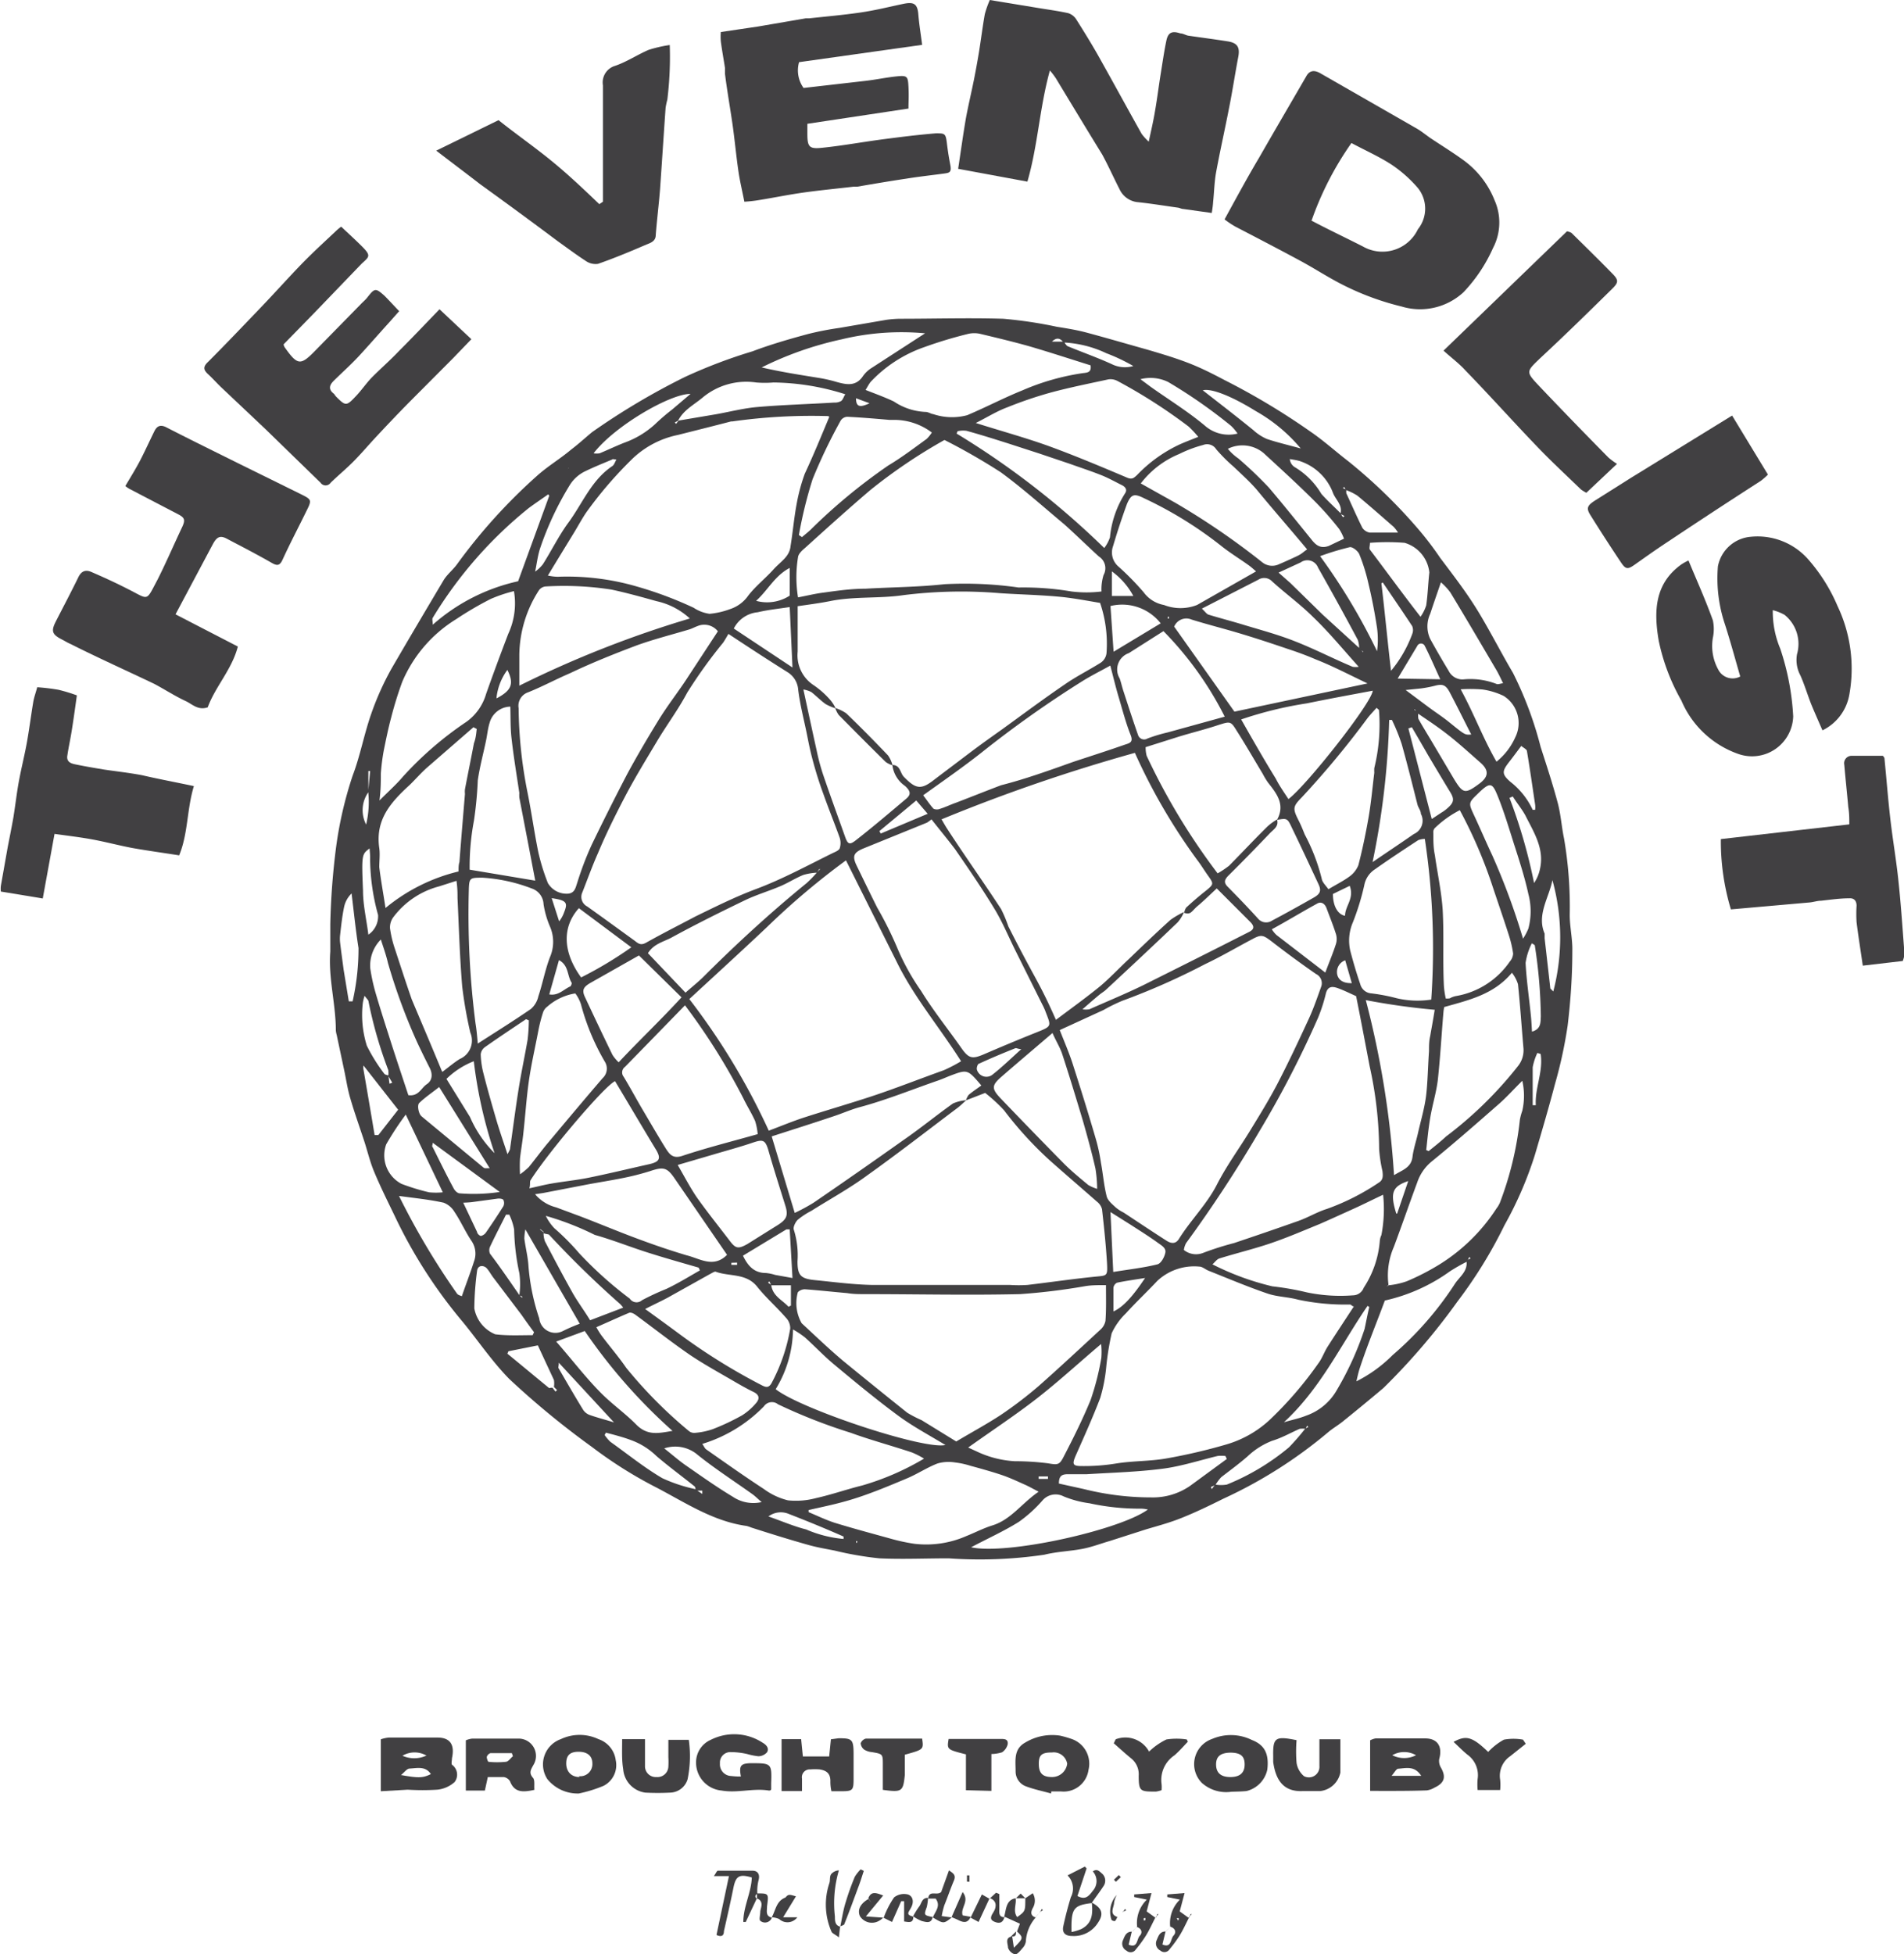 <svg xmlns="http://www.w3.org/2000/svg" viewBox="0 0 109.99 112.87"><defs><style>.cls-1{fill:#414042;}</style></defs><g id="Layer_2" data-name="Layer 2"><g id="Layer_1-2" data-name="Layer 1"><path class="cls-1" d="M54.81,90c-1.35,0-2.7.06-4,0a19.1,19.1,0,0,1-2.6-.45c-.51-.1-1-.18-1.53-.33-1.1-.31-2.19-.65-3.28-1a2.67,2.67,0,0,0-.26-.09c-1.92-.26-3.52-1.33-5.18-2.2a24.74,24.74,0,0,1-3.76-2.36,48.43,48.43,0,0,1-4.78-3.93c-1.06-1.08-1.88-2.34-2.85-3.49a28.27,28.27,0,0,1-3.78-5.95c-.41-.85-.83-1.69-1.19-2.56-.24-.58-.38-1.2-.58-1.8-.26-.79-.54-1.57-.77-2.36-.16-.52-.24-1.06-.35-1.59l-.45-2.12a1.28,1.28,0,0,1-.05-.27c0-1.52-.44-3-.32-4.55,0-.53,0-1.06,0-1.58a41.61,41.61,0,0,1,.34-4.48,22.45,22.45,0,0,1,.95-4.09c.44-1.15.66-2.39,1.07-3.56a16.27,16.27,0,0,1,1.18-2.63c1-1.72,2-3.41,3-5.09.2-.34.54-.6.78-.93A32,32,0,0,1,31,27.5c.63-.57,1.36-1,2-1.54.41-.31.79-.66,1.2-1a40.39,40.39,0,0,1,5.37-3.19,29.72,29.72,0,0,1,3.9-1.48c1-.38,2.13-.71,3.21-1a17.36,17.36,0,0,1,1.8-.35l2.73-.47a6.32,6.32,0,0,1,.75-.06c2,0,4-.06,6,0a25.17,25.17,0,0,1,3.08.46c.56.09,1.12.18,1.66.32,1.2.32,2.39.67,3.57,1,.78.23,1.56.46,2.32.75s1.43.63,2.13,1a40.37,40.37,0,0,1,5,3c.76.52,1.44,1.14,2.17,1.7a30.57,30.57,0,0,1,4,3.87,18.17,18.17,0,0,1,1.3,1.7c.75,1,1.53,2,2.21,3.12s1.31,2.36,2,3.53A21.15,21.15,0,0,1,89,43.14c.35,1.09.71,2.18,1,3.28.17.66.21,1.34.35,2a23.38,23.38,0,0,1,.33,4.42c0,.7.17,1.4.15,2.1,0,1.43-.1,2.87-.27,4.29a25.94,25.94,0,0,1-.73,3.37c-.36,1.37-.76,2.73-1.16,4.09a21.57,21.57,0,0,1-1.76,4.07,26.39,26.39,0,0,1-2.71,4.4,38,38,0,0,1-4.28,5c-.77.65-1.55,1.29-2.33,1.92-.28.23-.6.41-.87.64a26.66,26.66,0,0,1-6.06,3.84c-.8.4-1.61.79-2.44,1.12-.65.26-1.32.44-2,.64L64.1,89c-.52.15-1,.34-1.56.45-.73.14-1.49.16-2.21.34A25.51,25.51,0,0,1,54.81,90Zm-22-62.94c.05,0,.1-.05,0,0s0,0,0,0l-.13.06ZM21.28,45.75a1.8,1.8,0,0,0-.13,1.87,5.55,5.55,0,0,0,.12-1.89l.11-1.2h-.1ZM44.56,74.23,44.44,74l-.07.08.18.12c.08.66.65.88,1,1.27l.14-.07V74.23ZM61.44,19.78c-.18-.23-.38-.33-.67-.05l.69,0c.07.09.13.23.23.27.87.36,1.76.67,2.62,1.07a1.72,1.72,0,0,0,1.16.07,10.57,10.57,0,0,0-1.56-.74A6.47,6.47,0,0,0,61.44,19.78Zm16,9.88.14.21.09-.07-.24-.12c.14-.49-.24-.79-.41-1.17a3.08,3.08,0,0,0-1.93-1.88c-.19-.06-.39-.08-.58-.12a.61.61,0,0,0,.27.46,4.42,4.42,0,0,1,1.55,1.55C76.69,28.93,77.09,29.28,77.46,29.66Zm-55,32.47.06.46.16-.06-.23-.39a1.31,1.31,0,0,0,0-.34,24.46,24.46,0,0,1-1.14-3.95c0-.09-.11-.17-.23-.34a2.52,2.52,0,0,0-.1.41,5.94,5.94,0,0,0,.23,2.47,9.92,9.92,0,0,0,1,1.61C22.24,62.08,22.39,62.09,22.5,62.13ZM77.75,28.3l-.1-.18-.07.07.19.09c0,.07,0,.15,0,.2.31.67.6,1.34.93,2a.64.64,0,0,0,.43.28c.51,0,1,0,1.63,0a1.76,1.76,0,0,0-.26-.34c-.69-.6-1.38-1.21-2.08-1.79A3.23,3.23,0,0,0,77.75,28.3ZM31.92,80.15l.17.22.09-.09L32,80.1a1.33,1.33,0,0,0,0-.4l-.93-2-1.7.34-.06.14c.81.66,1.61,1.33,2.43,2C31.72,80.16,31.83,80.14,31.92,80.15ZM30,74.79l.16.17,0-.09L30,74.81a4.64,4.64,0,0,0,0-1.29A13.13,13.13,0,0,1,29.7,71a3.53,3.53,0,0,0-.28-.85h-.19c-.31.62-.63,1.23-.92,1.85a.49.49,0,0,0,0,.41C28.89,73.17,29.45,74,30,74.79ZM70.2,85.74a2.11,2.11,0,0,0,.67,0,13.48,13.48,0,0,0,3.59-2.15,13.71,13.71,0,0,0,.94-1.08l.18-.1-.07-.07-.09.18a1.27,1.27,0,0,0-.34,0c-.53.23-1,.51-1.59.69a4.33,4.33,0,0,0-1.41.89c-.49.43-1,.8-1.53,1.21a2.61,2.61,0,0,0-.34.46l-.26.11L70,86Zm-30,.29.37.25c0-.12,0-.18,0-.19l-.39,0c0-.1,0-.23-.1-.28-.72-.58-1.46-1.12-2.16-1.72a4.11,4.11,0,0,0-1.47-.92C36,83,35.5,82.87,35,82.74l-.07.14a2.52,2.52,0,0,0,.33.39c1,.71,1.93,1.47,3,2.1A9,9,0,0,0,40.16,86Zm-9.31-53a2.19,2.19,0,0,0,.47-.44c.5-.79.92-1.65,1.47-2.4.82-1.11,1.33-2.46,2.54-3.27.11-.07.15-.23.24-.38-.12,0-.2-.05-.25,0-.52.22-1,.41-1.54.67a2.14,2.14,0,0,0-.89.78,17.91,17.91,0,0,0-1.74,3.71c-.14.45-.19.92-.29,1.38l-.11.13Zm51,8.12-.18-.2,0,.05.23.13a1,1,0,0,0,0,.39c.24.43.5.85.75,1.27L84,45c.51.83.63.87,1.43.28.57-.41.59-.78.12-1.21-.64-.56-1.27-1.14-1.94-1.66S82.45,41.58,81.87,41.18Zm-50.48,30L31.23,71l-.05,0,.22.17a1.42,1.42,0,0,0,.08.52c.52,1,1.05,2,1.61,3,.31.54.66,1,1,1.56L36,75.52a1.84,1.84,0,0,0-.19-.22,56.74,56.74,0,0,1-4.1-4C31.61,71.27,31.48,71.26,31.39,71.22ZM78.57,37.47l.17.2,0-.05-.23-.13a1.48,1.48,0,0,0-.07-.53q-1.12-2.1-2.3-4.18a.66.66,0,0,0-1-.3l-1.28.59.68.6,1.87,1.83ZM39.2,24.29l2.19-.37c.78-.14,1.55-.34,2.33-.41,1.49-.13,3-.17,4.47-.26a.74.74,0,0,0,.4-.09c.1-.07.14-.23.24-.39a14.07,14.07,0,0,0-4.15-.68,6,6,0,0,1-1,0,3.93,3.93,0,0,0-3.09.87c-.5.42-1.11.72-1.42,1.34l-.19.1.08.08ZM84.75,72.86a10.28,10.28,0,0,0-1,.57A10.2,10.2,0,0,1,80,75.11c-.47,1.27-1,2.55-1.42,3.82-.11.31-.17.63-.25.95l-.23.12,0,0,.19-.19a8.07,8.07,0,0,0,2.16-1.55,19.14,19.14,0,0,0,3.6-4.12c.26-.4.77-.73.66-1.34l.24-.12-.07-.09ZM62.53,58.29a1.3,1.3,0,0,0,.4,0c1.06-.47,2.13-.91,3.17-1.42,2-1,4-2,6.06-3.05.32-.16.29-.34.08-.56l-1.95-1.95c-.37.34-.72.69-1.09,1s-.39.54-.79.41a.72.72,0,0,1,.11-.3q.57-.53,1.17-1c.41-.34.43-.38.13-.8s-.42-.64-.65-.94a34,34,0,0,1-3.61-6.2,99.35,99.35,0,0,0-11.17,3.84c.11.18.21.37.33.55,1,1.54,2.09,3.07,3.11,4.63a8,8,0,0,1,.42,1c.5,1,1,1.94,1.53,2.91S60.6,58,61,58.9c.89-.67,1.74-1.28,2.55-1.94.58-.49,1.1-1.05,1.66-1.57.79-.76,1.58-1.52,2.4-2.26a4.67,4.67,0,0,1,.79-.46,2.25,2.25,0,0,1-.37.6c-1.37,1.31-2.76,2.61-4.15,3.9-.11.1-.25.18-.37.28-.34.28-.67.57-1,.86l-.11.11ZM47.19,50.4a3.35,3.35,0,0,0-.78.13c-.45.18-.88.46-1.33.65-.68.29-1.4.5-2.06.82-1.43.69-2.86,1.4-4.25,2.16-.46.24-1,.35-1.34.89l2.17,2.28c.36-.32.69-.58,1-.88,1.91-1.91,3.89-3.73,6-5.45a7,7,0,0,0,.6-.62l.18-.19-.05,0Zm26.58-3.07c.12.4-.2.57-.41.79-.79.83-1.59,1.65-2.4,2.45-.24.25-.28.42,0,.68.58.59,1.16,1.19,1.72,1.81a.61.61,0,0,0,.8.11c.81-.43,1.62-.88,2.41-1.33.39-.22.45-.41.27-.79-.5-1.07-1-2.15-1.52-3.22-.27-.58-.28-.58-.87-.48.48-.87,0-1.5-.51-2.14a4.33,4.33,0,0,1-.31-.51c-.51-.85-1-1.7-1.53-2.53-.32-.53-.38-.5-1-.31-.77.26-1.56.45-2.34.69l-1.9.6a1.93,1.93,0,0,0,.06.5,37.4,37.4,0,0,0,4.1,6.79A5.44,5.44,0,0,0,71,50c.74-.75,1.46-1.52,2.21-2.26A3.06,3.06,0,0,1,73.77,47.33Zm6.44,26.9A4.53,4.53,0,0,0,81.26,74a13.85,13.85,0,0,0,1.84-.94,10.56,10.56,0,0,0,3.35-3.27,1.45,1.45,0,0,0,.2-.34,19.17,19.17,0,0,0,1.15-4.78,3.34,3.34,0,0,1,.14-.52,3.88,3.88,0,0,0,0-1.73c-.48.47-.88.92-1.32,1.31-1.3,1.14-2.6,2.28-3.94,3.37a2.65,2.65,0,0,0-.81,1.19c-.46,1.24-.89,2.49-1.35,3.72a4.12,4.12,0,0,0-.31,2.19l-.11.12ZM55.8,63.55a1,1,0,0,1,.16-.32c.24-.2.5-.37.73-.54-.8-.94-.8-.94-1.81-.56-.23.09-.45.19-.68.27-1.51.52-3,1.13-4.53,1.54-.52.14-1,.36-1.52.53-1.19.4-2.39.78-3.57,1.16l1.33,4.42A11.1,11.1,0,0,0,47,69.46c1.74-1.19,3.46-2.39,5.18-3.61,1-.69,1.9-1.43,2.87-2.12a2.35,2.35,0,0,1,.77-.19c-.16.14-.32.3-.5.44-1.73,1.3-3.45,2.64-5.22,3.9-1,.74-2.15,1.37-3.23,2.05a4.32,4.32,0,0,0-.79.52c-.14.14-.28.44-.22.58a4.92,4.92,0,0,1,.21,1.82c0,.8.18,1,1,1.08,1.11.11,2.22.26,3.33.28,2.65,0,5.3,0,7.95,0a7.72,7.72,0,0,0,1,0c1.28-.15,2.56-.34,3.84-.47.76-.08.8,0,.76-.79-.06-1-.17-2.08-.29-3.12a.81.81,0,0,0-.29-.43c-.9-.79-1.81-1.57-2.7-2.36A21.1,21.1,0,0,1,58,64.12a9.32,9.32,0,0,0-1.09-1ZM48.27,40.91a3,3,0,0,1-.58-.25c-.29-.21-.54-.47-.82-.69a1.63,1.63,0,0,0-.46-.15c.27,1.24.51,2.37.76,3.49a12.53,12.53,0,0,0,.36,1.37c.41,1.21.85,2.41,1.28,3.62.16.46.26.52.64.22,1-.78,1.95-1.59,2.91-2.4.28-.24.24-.44-.08-.73a1.71,1.71,0,0,1-.73-1.21c.46,0,.44.45.66.68.7.72,1,.77,1.77.16l2.09-1.58c.61-.46,1.23-.9,1.85-1.34,1.2-.87,2.38-1.75,3.6-2.58.66-.46,1.39-.82,2.07-1.25a.77.77,0,0,0,.33-.54,7.3,7.3,0,0,0-.37-2.91c-.71-.12-1.4-.25-2.09-.33-1.22-.13-2.45-.15-3.67-.23a26.82,26.82,0,0,0-5.59.11c-1.4.21-2.86.06-4.27.35-.61.12-1.23.2-1.85.29,0,.94,0,1.78,0,2.62A2.06,2.06,0,0,0,47,39.57a5,5,0,0,1,.95.84A2,2,0,0,1,48.27,40.91Zm-6.19-4.3c-.1.17-.2.35-.31.51A28.12,28.12,0,0,0,39.7,40c-.53,1-1.18,1.86-1.74,2.8s-1.28,2.11-1.85,3.2S35,48.18,34.54,49.28c-.33.74-.6,1.5-.9,2.26a.62.62,0,0,0,.28.81c.94.67,1.86,1.34,2.77,2,.23.19.37.24.64.09.94-.53,1.88-1,2.84-1.51,1.15-.56,2.29-1.13,3.49-1.58,1.53-.57,3-1.37,4.44-2.08.15-.07.36-.15.41-.28a1,1,0,0,0,0-.6c-.3-.84-.64-1.67-.94-2.52-.24-.65-.45-1.32-.63-2s-.24-1.05-.35-1.58c-.17-.82-.38-1.63-.48-2.46a1.3,1.3,0,0,0-.6-1C44.41,38.14,43.32,37.43,42.08,36.61ZM61.22,59.49c.27.69.53,1.29.73,1.9.46,1.43.91,2.87,1.33,4.31a10.26,10.26,0,0,1,.32,1.46c.12.64.17,1.3.33,1.93.06.25.33.46.53.65a2.31,2.31,0,0,0,.45.29c.82.54,1.64,1.09,2.47,1.62.26.17.53.21.72-.09.67-1.08,1.61-2,2.19-3.13s1.27-2.06,1.9-3.09,1.1-1.79,1.59-2.72c.65-1.25,1.25-2.53,1.84-3.81.27-.59.48-1.21.7-1.82a.59.59,0,0,0-.3-.74c-.88-.61-1.75-1.25-2.6-1.91-.46-.34-.56-.38-1.08-.1-.91.48-1.79,1-2.72,1.44a40.08,40.08,0,0,1-4.79,2.12,9.8,9.8,0,0,0-1.08.53ZM39.82,57.7a39.1,39.1,0,0,1,4.59,7.6c.72-.27,1.39-.55,2.07-.77,1.3-.42,2.62-.8,3.92-1.23s2.75-1,4.12-1.49a8.91,8.91,0,0,0,1-.52c-1.24-1.95-2.66-3.63-3.65-5.6l-3-6a43.14,43.14,0,0,0-4.55,3.84C42.86,54.91,41.39,56.25,39.82,57.7ZM47.9,24.09s0-.06-.09-.06a32.74,32.74,0,0,0-5.51.31h-.07c-1,.26-2,.51-3.07.78a5.34,5.34,0,0,0-2.58,1.33,23.13,23.13,0,0,0-2.71,3.14c-.25.37-.46.76-.69,1.14-.5.82-1,1.63-1.53,2.51a2.89,2.89,0,0,0,.56.07,14.41,14.41,0,0,1,4.57.56,22,22,0,0,1,3.29,1.23,2.22,2.22,0,0,0,.92.35,4.57,4.57,0,0,0,1.18-.27,2.06,2.06,0,0,0,1.06-.79c.42-.54,1-1,1.44-1.49s.94-.74,1-1.37c.13-.8.2-1.62.35-2.42a10.51,10.51,0,0,1,.47-1.75C47,26.27,47.44,25.19,47.9,24.09ZM78.21,75.45c-.1,0-.16-.11-.22-.11a13.08,13.08,0,0,1-3-.28c-.58-.16-1.22-.16-1.79-.36-1.14-.39-2.25-.86-3.38-1.31-.18-.07-.36-.24-.54-.24a3.12,3.12,0,0,0-2.42.82c-.59.63-1.23,1.23-1.82,1.88A3.79,3.79,0,0,0,64.22,77,15.69,15.69,0,0,0,63.9,79a9.13,9.13,0,0,1-.34,1.73c-.43,1.13-.93,2.23-1.42,3.34-.21.49-.18.6.35.6a11.56,11.56,0,0,0,2-.15c1-.16,2-.12,3-.31a32.13,32.13,0,0,0,3.36-.79A6.25,6.25,0,0,0,73.35,82a21.56,21.56,0,0,0,2.8-3.25c.23-.3.35-.68.56-1C77.19,77,77.7,76.23,78.21,75.45ZM63.89,74.22c-.47,0-.84,0-1.2.06a36.75,36.75,0,0,1-3.76.46c-3,.07-6,0-9,0-.32,0-.64,0-1-.06-.81-.07-1.62-.16-2.43-.22a.57.57,0,0,0-.41.17,2.35,2.35,0,0,0,.22,1.79c.79.73,1.57,1.48,2.39,2.17,1.22,1,2.46,2,3.71,3a7.21,7.21,0,0,0,.83.43l2,1.23c.89-.53,1.76-1,2.57-1.53A23.74,23.74,0,0,0,60,80.05c1.21-1.07,2.39-2.17,3.57-3.26a.92.92,0,0,0,.29-.5C63.91,75.63,63.89,75,63.89,74.22ZM54.56,25.41a30.88,30.88,0,0,0-4.28,2.89c-1.28,1.09-2.53,2.22-3.78,3.35-.17.14-.38.34-.4.53a7.23,7.23,0,0,0,0,2.32c.54-.1,1-.22,1.51-.28C48.4,34.11,49.19,34,50,34c1.52-.09,3-.09,4.56-.26a22,22,0,0,1,4.28.19,16.6,16.6,0,0,1,3.06.23,7.08,7.08,0,0,0,1.73,0,2.81,2.81,0,0,1,.12-.95.8.8,0,0,0-.27-1.07c-.68-.62-1.34-1.27-2-1.86-1.2-1-2.38-2.06-3.66-3A35.89,35.89,0,0,0,54.56,25.41ZM78.34,57.53c-.4-.18-.68-.32-1-.44s-.61-.18-.74.26a9.65,9.65,0,0,1-.45,1.41,58.47,58.47,0,0,1-3.4,6.58,76.11,76.11,0,0,1-4.23,6.45,1.17,1.17,0,0,0-.13.4,1.12,1.12,0,0,0,1.11.17,17,17,0,0,1,1.79-.57c1.25-.42,2.51-.85,3.75-1.29.55-.2,1.06-.51,1.61-.68a13.43,13.43,0,0,0,3-1.52c.27-.16.24-.42.21-.67a8,8,0,0,1-.19-1.27,22.7,22.7,0,0,0-.55-4.79C78.86,60.2,78.6,58.83,78.34,57.53ZM41.47,36.46a1,1,0,0,0-1.18-.3c-.17.06-.32.15-.5.2-1,.3-2,.55-3,.91-1.3.49-2.58,1-3.86,1.61-.82.35-1.61.78-2.44,1.11a.82.82,0,0,0-.53.91,25.81,25.81,0,0,0,.5,4.8c.24,1.17.4,2.36.64,3.53A12.06,12.06,0,0,0,31.65,51a1.25,1.25,0,0,0,1.19.61c.37-.05.41-.35.51-.64a18.16,18.16,0,0,1,.84-2.2q1-2.07,2.05-4.08c.54-1,1.13-2,1.74-3S39.16,40,39.74,39.1ZM53.81,47.32a2.78,2.78,0,0,1-.26.19L49.88,49c-.57.24-.66.44-.39,1,.39.8.78,1.61,1.18,2.41a21.08,21.08,0,0,1,1.14,2.28,13.34,13.34,0,0,0,1.4,2.54c.7,1.14,1.55,2.19,2.32,3.29.42.6.62.66,1.28.38,1-.43,2-.85,3-1.25s.92-.35.56-1.3a4,4,0,0,0-.17-.36l-1.53-3.07c-.41-.82-.76-1.68-1.24-2.46-.71-1.17-1.48-2.29-2.26-3.42C54.74,48.47,54.28,47.92,53.81,47.32ZM21.92,46.23c.55-.55,1-.95,1.36-1.38a20,20,0,0,1,3.66-3.16,3,3,0,0,0,1.14-1.61c.41-1.16.84-2.32,1.28-3.47a4.18,4.18,0,0,0,.33-2.47,8.42,8.42,0,0,0-1.34.45,19.49,19.49,0,0,0-2,1.17,7.86,7.86,0,0,0-3.11,3.61,21.32,21.32,0,0,0-.64,2.06c-.17.63-.3,1.27-.43,1.91A12,12,0,0,0,22,44.68C22,45.14,22,45.62,21.92,46.23Zm34.45-21.8c1.52.48,2.87.85,4.18,1.32,1.54.56,3.06,1.2,4.57,1.84.29.12.39,0,.56-.15a8.18,8.18,0,0,1,2.44-1.76c.33-.15.68-.28,1.1-.45a6.62,6.62,0,0,0-.55-.59A30.79,30.79,0,0,0,64.55,22a.86.86,0,0,0-.52-.09c-1.1.24-2.21.46-3.29.75a23,23,0,0,0-2.54.86C57.6,23.74,57.06,24.08,56.37,24.43ZM43.77,65.5a3.41,3.41,0,0,0-.15-.76c-.2-.45-.47-.87-.68-1.31a37,37,0,0,0-3.37-5.37q-1.73,1.78-3.46,3.55a.4.4,0,0,0-.08.58c.35.58.67,1.17,1,1.74.48.81.95,1.63,1.45,2.43.2.3.39.57.92.4C40.81,66.29,42.25,65.93,43.77,65.5Zm-3.2,17.89c.1.14.14.26.23.32,1.1.77,2.2,1.55,3.32,2.28a3.91,3.91,0,0,0,1.4.66,4.45,4.45,0,0,0,1.62-.13c.9-.2,1.78-.51,2.67-.73a15.28,15.28,0,0,0,3.57-1.55,4.75,4.75,0,0,0-.71-.36c-1.17-.39-2.37-.71-3.52-1.13a31.68,31.68,0,0,1-4.21-1.65.56.56,0,0,0-.81.12A8.35,8.35,0,0,1,40.57,83.39ZM53.33,45.93c.2.26.38.54.6.78a.49.49,0,0,0,.38,0c.32-.1.62-.25.94-.36.86-.33,1.71-.67,2.58-1C59.21,45,60.6,44.5,62,44c1-.33,2-.65,3-1,.3-.09.47-.16.31-.56-.28-.71-.47-1.45-.69-2.19-.17-.57-.31-1.16-.48-1.81-.56.31-1.1.58-1.6.89a63.24,63.24,0,0,0-5.86,4.15C55.56,44.36,54.47,45.11,53.33,45.93ZM63,21.1c-1.18-.37-2.34-.75-3.5-1.09-.95-.27-1.92-.5-2.88-.73a1.56,1.56,0,0,0-.68,0,24.8,24.8,0,0,0-2.58.78,7.7,7.7,0,0,0-3.07,2c-.11.14-.19.31-.29.46.61.24,1.14.43,1.64.67a3.53,3.53,0,0,0,1.83.6c.15,0,.3.11.45.13a3.41,3.41,0,0,0,1.95.06c1.07-.45,2.11-1,3.18-1.43a13.74,13.74,0,0,1,3.5-1C62.82,21.52,63.06,21.51,63,21.1ZM46.71,87.21l0,.12c.5.21,1,.45,1.49.61,1.07.33,2.16.62,3.24.92a11.1,11.1,0,0,0,1.39.3,5.79,5.79,0,0,0,3-.45c.5-.2,1-.46,1.49-.61C58.4,87.77,59,86.84,60,86.15c-.33-.17-.54-.29-.76-.39-.45-.2-.89-.41-1.36-.57s-1.2-.37-1.8-.53a4.87,4.87,0,0,0-.92-.2,2.29,2.29,0,0,0-1,.06c-.6.23-1.15.6-1.74.85-1,.42-2,.84-3,1.16S47.62,87,46.71,87.21ZM27.6,60.27c1.1-.71,2.1-1.33,3.07-2a1.35,1.35,0,0,0,.43-.73c.25-.75.39-1.53.67-2.26a2.22,2.22,0,0,0,0-1.77,5.29,5.29,0,0,1-.37-1.29,1,1,0,0,0-.69-.91,9.5,9.5,0,0,0-2.83-.62c-.77,0-.78,0-.8.81a49.64,49.64,0,0,0,.39,7.61C27.53,59.46,27.56,59.82,27.6,60.27ZM82.31,48.45a1.17,1.17,0,0,0-.38.07c-.84.55-1.69,1.11-2.51,1.69a1.4,1.4,0,0,0-.61.92,14.4,14.4,0,0,1-.65,2.12A2.67,2.67,0,0,0,78,54.9c.17.65.36,1.3.58,1.94a.71.71,0,0,0,.63.53,10.58,10.58,0,0,1,1.47.28,5.27,5.27,0,0,0,2,.08A42.53,42.53,0,0,0,82.31,48.45ZM27.54,42.1,27.35,42l-2.68,2.33c-.35.31-.66.67-1,1-1.09,1-2,2-1.76,3.65.05.36,0,.74,0,1.1.09.75.23,1.5.36,2.36a10.44,10.44,0,0,1,4.22-2.11c0-.23,0-.39.05-.54.1-1.32.21-2.63.32-3.94a1.24,1.24,0,0,1,0-.27c.17-.89.35-1.77.52-2.66C27.49,42.63,27.51,42.36,27.54,42.1ZM83.43,58.16a2.45,2.45,0,0,0-.05.35c-.11,1.29-.18,2.58-.32,3.86-.09.74-.32,1.46-.44,2.19s-.16,1.24-.23,1.86l.14.06c.35-.28.69-.55,1-.84a22.58,22.58,0,0,0,4.16-4.07,1.46,1.46,0,0,0,.32-1c-.11-1.25-.19-2.49-.32-3.73a2,2,0,0,0-.35-.66C86.3,57.43,84.88,57.75,83.43,58.16Zm.9-11.37a6,6,0,0,0-1.46,1.05.37.37,0,0,0-.07.26c0,.43,0,.87.09,1.29.14,1,.38,2.1.45,3.15.08,1.45,0,2.92.07,4.38a5,5,0,0,0,.11.75c.17,0,.24,0,.3-.05a1.34,1.34,0,0,1,.26-.09,4.73,4.73,0,0,0,3.14-2,.75.75,0,0,0,.19-.46A6.41,6.41,0,0,0,87.16,54c-.32-1-.67-2-1-3A27.28,27.28,0,0,0,84.33,46.79ZM37.27,75.6c.76.55,1.38,1,2,1.46A34.89,34.89,0,0,0,44,80c.25.13.4.16.56-.1a10.28,10.28,0,0,0,1.09-3.17.88.88,0,0,0-.26-.64c-.53-.61-1.15-1.15-1.65-1.78-.64-.8-1.61-.57-2.41-.87-.08,0-.23.1-.35.16l-2.4,1.34C38.17,75.16,37.77,75.34,37.27,75.6ZM72.56,33c-.15-.13-.28-.25-.42-.35-.53-.38-1.09-.72-1.59-1.12a22.72,22.72,0,0,0-4.45-2.75c-.58-.29-.75-.25-1,.33-.29.8-.56,1.61-.8,2.43a1.07,1.07,0,0,0,.31,1.18,15.79,15.79,0,0,1,1.46,1.49,1.87,1.87,0,0,0,1.17.73,2.62,2.62,0,0,0,1.91,0Zm-47,28.9c.41-.31.68-.54,1-.74a1.16,1.16,0,0,0,.61-1.52,24.46,24.46,0,0,1-.47-2.67c-.14-1.69-.19-3.4-.27-5.1,0-.29,0-.58-.06-1l-1,.32A4.84,4.84,0,0,0,22.7,53a1,1,0,0,0-.17.61,6.27,6.27,0,0,0,.26,1.12c.33,1,.65,2,1,3C24.35,59.06,24.92,60.39,25.53,61.87ZM79.9,69c-.6.28-1.11.54-1.64.78s-1.34.61-2,.9c-.93.38-1.86.78-2.82,1.11s-2,.58-3,.89c-.15.05-.25.21-.4.34a15.52,15.52,0,0,0,3.46,1.27,16.38,16.38,0,0,1,2,.35,9.44,9.44,0,0,0,2.65.17.67.67,0,0,0,.63-.44,5.75,5.75,0,0,0,.93-2.72,1,1,0,0,1,.09-.32A7.87,7.87,0,0,0,79.9,69ZM39.85,35.72a4.13,4.13,0,0,0-1.92-1c-.86-.24-1.72-.48-2.61-.67a17.94,17.94,0,0,0-3.8-.18.54.54,0,0,0-.38.21A7,7,0,0,0,30,37.8c0,.56,0,1.12,0,1.8A61.56,61.56,0,0,1,39.85,35.72Zm26.05-7.8,2,1.12a42.46,42.46,0,0,1,5,3.42.92.92,0,0,0,1,.12c.33-.14.66-.29,1-.45s.35-.23.61-.4c-1-1.2-2-2.34-2.92-3.46-.41-.47-.88-.89-1.33-1.32a9.51,9.51,0,0,1-1-1,.62.62,0,0,0-.76-.25,7.14,7.14,0,0,0-1.38.52A5.36,5.36,0,0,0,65.9,27.92ZM34.45,76.65a4.19,4.19,0,0,0,.29.47c.47.63,1,1.24,1.43,1.87a26.16,26.16,0,0,0,3.63,3.66.49.49,0,0,0,.37.1,4.16,4.16,0,0,0,1-.21,13.18,13.18,0,0,0,1.7-.8,3.53,3.53,0,0,0,.8-.7c.22-.25.21-.48-.14-.65s-.67-.35-1-.54c-.87-.51-1.77-1-2.6-1.55-1.1-.75-2.16-1.59-3.24-2.38-.1-.07-.26-.14-.35-.1C35.77,76.06,35.16,76.34,34.45,76.65ZM42,72.47,39,68.1c-.46-.68-.66-.73-1.46-.46a14.94,14.94,0,0,1-1.63.41c-.65.13-1.29.23-1.94.35l-2.59.5-.47.07a2.34,2.34,0,0,0,1.22.76l1.4.52c1.07.41,2.12.85,3.19,1.25s1.95.7,2.95,1C40.42,72.68,41.22,73.26,42,72.47Zm37-33c-1.06-.5-2-1-3-1.39-.53-.23-1.08-.43-1.63-.61-.94-.32-1.88-.63-2.82-.91s-1.82-.5-2.72-.78a.76.76,0,0,0-1,.41l3.48,4.91Zm-2.3,11.91c.46-.28.87-.48,1.23-.74a1.51,1.51,0,0,0,.54-.67c.23-.89.42-1.8.58-2.71s.23-1.75.34-2.63a2.48,2.48,0,0,1,0-.27A10.58,10.58,0,0,0,79.66,41s-.06-.05-.14-.12c-.17.19-.35.38-.51.58a52.14,52.14,0,0,1-3.8,4.58c-.55.56-.54.66-.16,1.41.12.24.22.49.32.74a11.09,11.09,0,0,1,1,2.63C76.43,51,76.62,51.18,76.75,51.37Zm-43.51,6a3.21,3.21,0,0,0-1.59.77.68.68,0,0,0-.23.32,9,9,0,0,0-.27,1.05c-.19,1-.41,1.94-.55,2.92s-.21,2.08-.33,3.12c-.05.45-.13.89-.18,1.34a8.84,8.84,0,0,0,0,.92,4,4,0,0,0,.51-.42c.34-.42.66-.85,1-1.27,1.08-1.29,2.16-2.58,3.26-3.86a.75.75,0,0,0,.15-.92A13.28,13.28,0,0,1,33.56,58,2.17,2.17,0,0,0,33.24,57.38ZM60.8,59.66c-1.06.91-2,1.7-2.93,2.51-.59.51-.6.7-.07,1.26q1.81,1.89,3.66,3.77c.44.44.93.84,1.41,1.24a2.37,2.37,0,0,0,.51.22,7.65,7.65,0,0,0-.1-1.18c-.21-.92-.46-1.83-.72-2.74-.39-1.3-.78-2.59-1.2-3.87C61.23,60.48,61,60.12,60.8,59.66Zm6.41-23.21-2,1.27a1,1,0,0,0-.53,1.46c.09.25.14.51.23.77.27.83.54,1.66.83,2.49a.37.37,0,0,0,.55.21,9.13,9.13,0,0,1,1.16-.35l3.3-.91A19.58,19.58,0,0,0,67.21,36.45ZM39.15,67.28c.4.69.72,1.31,1.11,1.88.61.86,1.27,1.68,1.91,2.52.33.43.48.46,1,.17l1.76-1.1c.52-.33.61-.56.44-1.11-.34-1.09-.69-2.18-1-3.27-.17-.53-.31-.57-.85-.39-.76.26-1.55.47-2.32.7Zm-12-17.05,3.77.63-.37-1.94L30,46.06a2.51,2.51,0,0,1,0-.27c-.15-1-.33-2.09-.45-3.15-.07-.6-.05-1.21-.07-1.83a1.27,1.27,0,0,0-1.2.95c-.1.32-.13.66-.2,1-.16.77-.37,1.54-.48,2.31a22,22,0,0,1-.22,2.32A14.4,14.4,0,0,0,27.13,50.23Zm55.75,8.09a39.74,39.74,0,0,1-4-.56,53.28,53.28,0,0,1,1.63,10.11c.5-.31,1-.43,1.07-1.08.06-.46.22-.92.32-1.38.16-.7.37-1.4.46-2.11s.11-1.72.17-2.59c0-.29,0-.59.07-.88C82.7,59.36,82.79,58.9,82.88,58.32ZM46.15,30.9l.18.12c.16-.14.33-.27.49-.42a32.69,32.69,0,0,1,4.5-3.72c.77-.46,1.48-1,2.21-1.53a2,2,0,0,0,.3-.37,3.61,3.61,0,0,0-2.25-.73c-.07,0-.13,0-.2,0-.81-.07-1.62-.14-2.44-.18a.49.49,0,0,0-.37.21,31.17,31.17,0,0,0-1.63,3.4A25.4,25.4,0,0,0,46.15,30.9ZM74.43,46.15c1.06-.8,4.81-5.55,4.87-6.26-1.28.24-2.54.47-3.8.73a22.17,22.17,0,0,0-3.8.93c.67,1.18,1.31,2.3,2,3.42C73.9,45.37,74.17,45.75,74.43,46.15ZM35.53,62.44c-.61.28-3.83,4.07-4.88,5.72-.06.09,0,.24-.07.47.46-.1.85-.2,1.24-.27.74-.13,1.49-.2,2.22-.35,1.17-.24,2.33-.52,3.49-.78.6-.14.67-.35.33-.89C37.08,65.05,36.32,63.76,35.53,62.44ZM63.61,77.62c-1.3,1.1-2.45,2.16-3.68,3.12s-2.54,1.82-4,2.86l.48.22a5.88,5.88,0,0,0,2.21.57,15.19,15.19,0,0,1,1.91.12c.55.09.66.12.91-.37C62,83.06,62.53,82,63,80.86a15.18,15.18,0,0,0,.62-2.43A4.21,4.21,0,0,0,63.61,77.62Zm-9,5.83c-1-.6-1.89-1.08-2.71-1.68-1.26-.93-2.47-1.93-3.67-2.93-.61-.5-1.15-1.08-1.73-1.6a5.41,5.41,0,0,0-.69-.46,6.76,6.76,0,0,1-1,3.45C46.24,81.37,53.41,83.76,54.63,83.45Zm.71-58.55-.06.14a47.33,47.33,0,0,1,8.53,6.61,2.1,2.1,0,0,0,.33-.62A5.75,5.75,0,0,1,65,28.48c.13-.21,0-.35-.15-.44-.4-.2-.79-.42-1.21-.59-.6-.24-1.22-.44-1.83-.66L60,26.18l-1.79-.58c-.79-.25-1.58-.5-2.38-.72A1.41,1.41,0,0,0,55.34,24.9ZM36.91,55.18,34.1,56.77c-.41.24-.49.42-.31.81.52,1.11,1.05,2.23,1.59,3.34a2.15,2.15,0,0,0,.36.43c1.19-1.27,2.41-2.42,3.63-3.75Zm3.52,18.19-.07-.16c-1-.29-2-.57-3-.89s-2-.72-3-1a16.43,16.43,0,0,0-2.83-1.1,2.79,2.79,0,0,0,.5.72,13.69,13.69,0,0,1,1.42,1.43A22.25,22.25,0,0,0,36.38,75a.47.47,0,0,0,.71.09,15,15,0,0,1,1.4-.65C39.15,74.13,39.78,73.74,40.43,73.37Zm29-38.22c.2.19.28.32.39.35.69.21,1.39.39,2.07.6,1,.3,2,.57,2.95.95,1.12.44,2.2,1,3.3,1.46a1.12,1.12,0,0,0,.35,0c-.9-1-1.72-2-2.62-2.86-.74-.74-1.6-1.36-2.38-2.07a.63.63,0,0,0-.8-.1ZM56.1,89.36c2.09.46,8.61-1,10.21-2.18a1.9,1.9,0,0,0-.37-.05,13.53,13.53,0,0,1-3-.31,6,6,0,0,1-1.5-.4,1,1,0,0,0-1.23.25,7.76,7.76,0,0,1-1.35,1.22C58,88.43,57.06,88.85,56.1,89.36ZM31.73,28.63l-.06-.08c-.37.26-.74.51-1.11.78A24.22,24.22,0,0,0,25,35.68c-.05.07,0,.21,0,.4a11,11,0,0,1,4.93-2.51Zm21.71-9.38a14.71,14.71,0,0,0-4.83.35A19.62,19.62,0,0,0,44,21.22c1.11.26,2.22.43,3.33.61a8.2,8.2,0,0,1,1,.23c.58.16,1.12.27,1.53-.35a1.72,1.72,0,0,1,.43-.42ZM86.83,39.46c-.16-.33-.29-.61-.45-.87-.86-1.46-1.72-2.93-2.6-4.38a3.68,3.68,0,0,0-.54-.58c-.23.67-.43,1.24-.62,1.82a1.71,1.71,0,0,0,0,1.45c.34.62.7,1.24,1.07,1.85a.89.89,0,0,0,.82.49,4.16,4.16,0,0,1,1.94.26C86.53,39.54,86.66,39.48,86.83,39.46ZM23.05,69.07a42.77,42.77,0,0,0,3.35,5.64c.06.09.22.12.28.15.24-.7.49-1.34.7-2a1.3,1.3,0,0,0-.12-1.16c-.37-.54-.63-1.15-1-1.7a1.26,1.26,0,0,0-.63-.54C24.82,69.28,24,69.2,23.05,69.07ZM79.29,49.79c.79-.54,1.59-1.07,2.38-1.62A.84.84,0,0,0,82.08,47c0-.18-.14-.34-.19-.51-.3-1.18-.59-2.36-.92-3.53a11.73,11.73,0,0,0-.56-1.38l-.16,0A46.11,46.11,0,0,1,79.29,49.79Zm-50,16.91a2.76,2.76,0,0,0,.17-.32c.17-1.18.32-2.37.51-3.55.15-.93.35-1.86.51-2.79a10.34,10.34,0,0,0,.07-1.11l-.16-.07c-.79.53-1.59,1.06-2.37,1.61a.59.59,0,0,0-.25.42A4.94,4.94,0,0,0,27.93,62c.22.87.47,1.74.72,2.6C28.85,65.29,29.08,65.94,29.33,66.7ZM22,54.26a2.14,2.14,0,0,0-.61,1.67,10.73,10.73,0,0,0,.3,1.39c.24.82.5,1.64.76,2.45.37,1.17.76,2.33,1.14,3.48.6.08.74-.42,1.06-.63s.36-.58.17-.95-.5-1-.71-1.45a33.92,33.92,0,0,1-1.7-4.61C22.32,55.21,22.18,54.81,22,54.26Zm65.95,0a3.51,3.51,0,0,0,.34-.63,3.88,3.88,0,0,0,0-2c-.2-.92-.49-1.83-.78-2.73s-.58-1.89-.94-2.8-.45-1-1.24-.22c-.48.46-.49.52-.23,1.09.38.81.73,1.63,1.11,2.44A39.16,39.16,0,0,1,88,54.27Zm-17.08,30-.08-.17a1.77,1.77,0,0,0-.46,0c-1,.24-2.08.59-3.14.73-1.46.19-2.94.23-4.41.32-.36,0-.73,0-1.09,0s-.52.11-.52.54l1.45.32a15.94,15.94,0,0,0,3.89.48,3.77,3.77,0,0,0,2.23-.66Zm6.77-53.15a2.92,2.92,0,0,0-.28-.56A18.13,18.13,0,0,0,76,29c-1-1-2-1.91-3-2.83a1.9,1.9,0,0,0-2.07-.25,2.92,2.92,0,0,0,.61.56,23.28,23.28,0,0,1,1.76,1.68c.85,1,1.65,2,2.46,3,.26.33.52.54,1,.37ZM38.85,82.64a31.6,31.6,0,0,1-5.07-5.77l-1.65.61c.88,1,1.64,2,2.49,2.87.66.69,1.46,1.24,2.13,1.92S38.08,82.76,38.85,82.64ZM76.56,56.17c.25-.67.46-1.16.62-1.67a1,1,0,0,0,0-.54c-.16-.51-.36-1-.55-1.51-.09-.25-.3-.4-.53-.27-.88.48-1.73,1-2.63,1.49a1.76,1.76,0,0,0,.27.33ZM33.44,52.45c-1,1.12-.91,2.57.13,4a22.48,22.48,0,0,0,2.9-1.74Zm-10,11.92a17.3,17.3,0,0,0-1.13,1.72,1.86,1.86,0,0,0,.88,2.28,12.34,12.34,0,0,0,1.6.49,4,4,0,0,0,.79,0ZM82.06,35.62a2.37,2.37,0,0,0,.33-.66c.09-.63.11-1.27.18-1.9a2,2,0,0,0-1.43-1.71,12.92,12.92,0,0,0-2,0c0,.18-.06.33,0,.4C80.09,33,81,34.26,82.06,35.62Zm2.32,4.19c.78,1.43,1.3,2.85,2.07,4.18a3.79,3.79,0,0,0,1.08-1.4,1.85,1.85,0,0,0-.67-2.4,4.21,4.21,0,0,0-1.22-.37A8.61,8.61,0,0,0,84.38,39.81Zm-8.12-7.69a35.12,35.12,0,0,1,3.29,5.49,5.07,5.07,0,0,0,0-1.34c-.13-.85-.29-1.7-.49-2.53A10.69,10.69,0,0,0,78.52,32c-.08-.18-.38-.42-.54-.4A15,15,0,0,0,76.26,32.12ZM33.49,76.45,30.35,71a3.15,3.15,0,0,0-.06.53c.07.54.21,1.07.24,1.61a12.46,12.46,0,0,0,.62,3,.94.94,0,0,0,1.35.74C32.84,76.71,33.17,76.57,33.49,76.45Zm-2.72.66.08-.17c-.24-.32-.47-.64-.72-1l-1.62-2.14c-.14-.18-.24-.38-.39-.55s-.51-.22-.56.14a17.6,17.6,0,0,0-.16,2.17,2,2,0,0,0,1.21,1.5C29.33,77.15,30.05,77.11,30.77,77.11ZM42.39,36.3l3.39,2.25-.16-3.49c-.66.1-1.26.16-1.85.3A1.73,1.73,0,0,0,42.39,36.3ZM79.1,75.48,79,75.42c-1.54,2.24-2.7,4.76-4.83,6.72.52-.15.91-.23,1.28-.38a3.28,3.28,0,0,0,1.77-1.47,17.92,17.92,0,0,0,1.61-3.54C78.92,76.33,79,75.9,79.1,75.48ZM64.15,70l.16,3.46c.92-.15,1.75-.24,2.55-.44.21-.05.41-.42.46-.68s-.22-.41-.4-.54c-.52-.38-1.07-.72-1.61-1.07ZM28.29,67.47l-2.92-4.69c-.43.34-.82.6-1.15.92-.1.1-.07.37,0,.56s.15.22.25.31l3.47,2.87C28,67.49,28.1,67.46,28.29,67.47ZM65.88,21.9l.62.46c1.06.75,2.18,1.44,3.17,2.28a2.08,2.08,0,0,0,1.82.4,2.68,2.68,0,0,0-.38-.45,29.44,29.44,0,0,0-3.63-2.53A2.33,2.33,0,0,0,65.88,21.9ZM45.62,71,45.43,71l-2.51,1.52c.29.61.66,1,1.33,1a2.64,2.64,0,0,1,.53.11l1,.18ZM81.56,42l-.2.07,1.35,5.23.56-.37a2,2,0,0,0,.33-.24c.41-.35.43-.55.14-1-.42-.69-.83-1.38-1.24-2.07C82.18,43.06,81.87,42.53,81.56,42ZM25.79,62.31l1.36,2.2a6.73,6.73,0,0,0,1.42,2.09,26.29,26.29,0,0,1-1.2-5.31A4.72,4.72,0,0,0,25.79,62.31ZM67.05,36a2.83,2.83,0,0,0-2.9-1l.18,2.64ZM75.14,25.9a9.36,9.36,0,0,0-2.6-2.16c-1.32-.82-2.54-1.33-3.06-1.2,1,.78,2,1.55,2.92,2.3a2.84,2.84,0,0,0,.78.51C73.77,25.55,74.38,25.69,75.14,25.9ZM44,86.75c-.23-.19-.37-.34-.54-.46-1.09-.78-2.23-1.51-3.26-2.35a2,2,0,0,0-1.83-.29c.46.36.81.67,1.19.94.91.63,1.82,1.28,2.77,1.85A2.12,2.12,0,0,0,44,86.75Zm36.35-48a7.22,7.22,0,0,0,1.23-2.13.61.61,0,0,0,0-.46c-.56-.85-1.13-1.68-1.7-2.52l-.08.05C80,35.35,80.15,37,80.36,38.77ZM34.29,26.18a1.17,1.17,0,0,0,.35,0c.48-.2.94-.42,1.42-.61a5.25,5.25,0,0,0,1.77-1.06,12.34,12.34,0,0,1,1-.86l1.06-.9C38.74,22.73,35.51,24.59,34.29,26.18ZM89.68,50.83c-.19,1-.92,2-.45,3.09,0,.08,0,.18,0,.27l.33,2.9s.08.08.17.17A12.4,12.4,0,0,0,89.68,50.83Zm-69.53,7,.22,0a13.78,13.78,0,0,0,.34-3.08c-.16-1-.27-2.1-.4-3.15a1.53,1.53,0,0,0-.43.77c-.11.53-.17,1.07-.23,1.61a1.93,1.93,0,0,0,0,.48c.06.51.13,1,.2,1.54ZM25,66c0,.1-.07.2,0,.26.4.8.79,1.6,1.21,2.38.07.13.22.28.35.28a10.15,10.15,0,0,0,2.31-.08ZM81.2,39.85l1.34,1c.39.29.81.56,1.19.87.89.72.89.73,1.26.7-.42-.82-.82-1.64-1.25-2.45-.23-.43-.42-.48-.87-.36a6.88,6.88,0,0,1-.79.15ZM21.64,65.55l.22,0L23,64.09l-2-2.55a.49.49,0,0,0,0,.24C21.21,63,21.43,64.29,21.64,65.55Zm66.9-18.78.14,0a1.18,1.18,0,0,0,0-.31c-.15-1-.29-2-.47-3.07,0-.11-.2-.2-.33-.31-.25.33-.46.62-.68.9-.43.55-.47.72.06,1.18A4.38,4.38,0,0,1,88.54,46.77ZM87.39,46l-.19.08A30.61,30.61,0,0,1,88.62,51a2.27,2.27,0,0,0,.34-.81c.27-1.18-.36-2.13-.85-3.11C87.91,46.72,87.63,46.38,87.39,46ZM83.2,39.23c-.33-.72-.59-1.33-.89-1.92a.24.24,0,0,0-.44,0l-1.13,1.88Zm5.3,20.35c.53-.15.49-.53.51-.88a28.26,28.26,0,0,0-.35-4.11s-.06-.05-.17-.11a3.7,3.7,0,0,0-.36,1.13c.05,1,.21,2.06.31,3.09C88.47,59,88.48,59.27,88.5,59.58ZM26.76,69.46l.8,1.69c0,.1.16.23.22.23a.49.49,0,0,0,.3-.21c.34-.49.68-1,1-1.51a.43.43,0,0,0,0-.36c-.06-.08-.25-.09-.37-.07l-1.33.18C27.19,69.44,27,69.45,26.76,69.46Zm8.71,12.69L32.28,78.7c0,.21-.05.29,0,.34.46.79.92,1.59,1.4,2.37a.75.75,0,0,0,.36.3C34.48,81.87,35,82,35.47,82.15ZM21.35,49c-.44.33-.47.33-.38,2.43,0,.84.2,1.67.31,2.55a1.28,1.28,0,0,0,.56-1.14,12.45,12.45,0,0,1-.46-3.21C21.39,49.39,21.36,49.19,21.35,49Zm24.27-16.2c-.86.45-1.24,1.26-1.94,1.9a2.4,2.4,0,0,0,1.94-.3Zm20.58,41c-.62.1-1.15.17-1.67.28a.38.38,0,0,0-.21.3c0,.44,0,.89,0,1.36C64.86,75.5,65.43,74.9,66.2,73.73ZM50.8,48l.08.14L53.59,47l-.66-.77ZM59,60.59c-.19,0-.29-.08-.35-.05-.7.28-1.4.57-2.09.89-.08,0-.15.23-.13.33a.57.57,0,0,0,.87.33C57.88,61.64,58.4,61.13,59,60.59ZM48.73,88.88l0-.14c-1-.44-2.09-.89-3.15-1.3a1.19,1.19,0,0,0-1.19.14c.78.27,1.46.57,2.18.75A7,7,0,0,0,48.73,88.88Zm-17-31.45c.52.09.82-.28,1.19-.45.06,0,.13-.19.1-.23-.26-.4-.16-1-.73-1.3ZM77,51.63c0,.68.27,1.18.7,1.26,0-.57.55-1,.27-1.73ZM64.23,33v1.42h1.24A4.22,4.22,0,0,0,64.23,33ZM89,60.87l-.19-.06a3.35,3.35,0,0,0-.27.83c0,.54,0,1.08,0,1.63,0,.18,0,.37,0,.56h.18C88.66,62.83,89.16,61.89,89,60.87Zm-8.29,9.22.64-1.88C80.43,68.52,80.29,68.89,80.66,70.09Zm-52-29.77c.84-.45,1-.83.6-1.63A3.29,3.29,0,0,0,28.68,40.32Zm49,15.14a.72.72,0,0,0-.45.87c.1.31.38.46.83.45ZM31.87,51.87l.43,1.34a1.71,1.71,0,0,0,.28-.5C32.82,52.12,32.73,52,31.87,51.87ZM49.45,23c0,.49.21.56.78.29ZM60.54,85.41v-.14H60v.14ZM42.25,72.93v.12h.33v-.13Zm34.85,8.7,0,0s0,0,0,0,0,0,0,0S77.09,81.64,77.1,81.63ZM67.53,35.72a.42.42,0,0,0,0-.1s-.06,0-.06,0a.37.37,0,0,0,0,.11Zm.45,37s0,0,0,0,0,0,0,0l0,0S68,72.72,68,72.73ZM49.52,89h-.06s0,.07,0,.1h.05Z"/><path class="cls-1" d="M70,12.3l-1.64-.23c-.11,0-.22-.07-.33-.08-.79-.11-1.57-.24-2.36-.32a1.3,1.3,0,0,1-1-.75c-.34-.66-.64-1.34-1-2C62.77,7.46,61.89,6,61,4.53a4.31,4.31,0,0,0-.35-.46c-.6,2.16-.69,4.32-1.3,6.42l-4-.74c.16-1.05.29-2,.45-2.93.14-.75.32-1.5.47-2.25.1-.51.19-1,.28-1.54.12-.74.21-1.48.34-2.21A5.65,5.65,0,0,1,57.18,0l2.73.45c.6.1,1.21.18,1.8.31a.86.86,0,0,1,.47.37c.5.79,1,1.6,1.45,2.42.78,1.39,1.54,2.79,2.32,4.18a3.15,3.15,0,0,0,.41.45c.14-.65.27-1.2.36-1.75.13-.74.22-1.48.34-2.22s.19-1.25.32-1.87c.1-.47.33-.57.81-.41.15,0,.3.1.45.13.76.11,1.53.21,2.29.33.56.09.71.35.6.91-.19,1-.34,2-.53,2.94-.24,1.24-.52,2.47-.75,3.72-.1.56-.11,1.13-.17,1.7C70.07,11.82,70.05,12,70,12.3Z"/><path class="cls-1" d="M70.74,12.67c.68-1.24,1.31-2.41,2-3.57.9-1.57,1.82-3.14,2.73-4.71.18-.32.45-.36.8-.16l5.6,3.21c.27.16.51.36.77.54.63.42,1.28.82,1.9,1.27a5.26,5.26,0,0,1,1.8,2.32,3.16,3.16,0,0,1-.09,2.75,9,9,0,0,1-1.71,2.56,3.69,3.69,0,0,1-3.58.82,15.62,15.62,0,0,1-3.35-1.23c-.84-.42-1.63-.94-2.46-1.39-1.26-.68-2.53-1.34-3.8-2A5.3,5.3,0,0,1,70.74,12.67Zm5,.06c1,.53,2,1,3,1.51a2.27,2.27,0,0,0,3.17-1,1.9,1.9,0,0,0,0-2.38,7.52,7.52,0,0,0-1.49-1.33c-.73-.48-1.53-.83-2.35-1.27A18.24,18.24,0,0,0,75.77,12.73Z"/><path class="cls-1" d="M10.14,35.48l3.6,1.86c-.34,1.32-1.3,2.31-1.74,3.51-.55.19-.88-.17-1.25-.35-.63-.29-1.21-.67-1.83-1C7.31,38.73,5.68,38,4.07,37.19c-.17-.07-.32-.17-.48-.25-.59-.3-.65-.49-.36-1.06.43-.84.87-1.67,1.28-2.51.17-.37.41-.49.76-.34.72.31,1.44.64,2.14,1,1.22.61,1,.74,1.7-.57.5-1,.91-1.95,1.37-2.93.24-.49.22-.62-.21-.84l-2.8-1.46a1.66,1.66,0,0,1-.23-.16c.29-.49.57-.94.82-1.41s.57-1.17.86-1.76c.16-.32.37-.39.71-.21,1.42.73,2.85,1.43,4.28,2.14l3.49,1.72c.6.3.62.33.31.95-.46.94-.95,1.87-1.39,2.83-.16.34-.3.36-.62.18-.85-.49-1.73-.94-2.6-1.4-.38-.2-.57-.11-.8.31Z"/><path class="cls-1" d="M97.54,32.37c.49,1.18,1,2.31,1.41,3.46a2.44,2.44,0,0,1,0,1,2.81,2.81,0,0,0,.31,1.84.93.93,0,0,0,1.27.4c-.29-1-.56-2-.88-3a8.34,8.34,0,0,1-.41-3.36A2.11,2.11,0,0,1,101.14,31a3.9,3.9,0,0,1,3.33,1.32A10,10,0,0,1,106.15,35a8.42,8.42,0,0,1,.67,5.18,2.83,2.83,0,0,1-1.54,2c-.23-.53-.44-1-.63-1.46S104.23,39.5,104,39a1.89,1.89,0,0,1-.19-1.22,2.15,2.15,0,0,0-.72-2.27,2.75,2.75,0,0,0-.68-.27,5.53,5.53,0,0,0,.43,2.22,14.72,14.72,0,0,1,.75,3.91,2.38,2.38,0,0,1-3.18,2.17,5.57,5.57,0,0,1-3.28-3.08A11.78,11.78,0,0,1,95.82,37c-.29-1.7-.24-3.3,1.32-4.41A3.1,3.1,0,0,1,97.54,32.37Z"/><path class="cls-1" d="M19.71,13.09c.41.39.81.75,1.19,1.13.55.55.44.6,0,1L18.1,18.13l-1.72,1.76a.68.68,0,0,0,.06.16c.76,1.07.92,1.08,1.81.16l2.59-2.64c.12-.13.26-.24.37-.38.44-.56.48-.57,1-.11.28.28.55.58.85.89l-.55.62c-.6.66-1.19,1.34-1.8,2-.45.48-.94.92-1.41,1.38-.28.27-.35.52,0,.78,0,0,.07.11.12.16.54.54.59.55,1.11,0,.33-.34.6-.74.92-1.08.52-.53,1.07-1,1.6-1.56.77-.77,1.53-1.57,2.34-2.41l1.84,1.73-1.05,1.09-2.58,2.59c-.6.61-1.19,1.23-1.77,1.85s-.89,1-1.36,1.48-.92.84-1.37,1.28a.35.35,0,0,1-.58,0l-3.22-3.13-2.52-2.38c-.26-.25-.5-.52-.76-.76s-.31-.42,0-.71c1-1,1.95-2,2.91-3s1.64-1.77,2.48-2.64c.64-.66,1.32-1.28,2-1.92A2.88,2.88,0,0,1,19.71,13.09Z"/><path class="cls-1" d="M43,11.65c-.13-.66-.27-1.23-.35-1.81-.13-.9-.21-1.8-.34-2.7S42,5.22,41.88,4.26c0-.11,0-.22,0-.34-.08-.51-.17-1-.24-1.53a3.11,3.11,0,0,1,0-.54l2.16-.32,2.74-.47.2,0c1-.11,1.94-.19,2.91-.33S51.33.4,52.2.22c.59-.12.8,0,.85.61s.14,1.12.22,1.76l-7.11,1a1.74,1.74,0,0,0,.26,1.49L50,4.67c.61-.07,1.21-.2,1.81-.26s.64,0,.67.6,0,.81,0,1.26l-5.84.88c0,.23,0,.41,0,.58,0,.77.11.89.9.8,1.15-.12,2.29-.33,3.43-.48S53,7.79,54.06,7.7c.52,0,.57,0,.64.57s.12.85.2,1.27-.07.44-.34.48c-.74.1-1.48.18-2.22.3-.94.14-1.88.3-2.81.46a1.55,1.55,0,0,1-.21,0c-.94.11-1.89.2-2.83.33s-1.74.3-2.61.44A8.1,8.1,0,0,1,43,11.65Z"/><path class="cls-1" d="M34.83,11.65v-.72c0-2,0-4,0-6a1,1,0,0,1,.71-1.13c.67-.23,1.28-.64,1.93-.92a7.65,7.65,0,0,1,1.22-.28,20.21,20.21,0,0,1-.14,3.16,3.94,3.94,0,0,0-.1.47c-.11,1.56-.21,3.13-.32,4.7-.07.88-.18,1.76-.25,2.65,0,.35-.3.45-.53.54-.93.4-1.86.79-2.81,1.12a1,1,0,0,1-.73-.19c-.54-.35-1.06-.74-1.59-1.12Q30,12.27,27.74,10.64C26.91,10,26.1,9.39,25.2,8.7l3.6-1.76c1,.8,2.08,1.55,3.07,2.36s1.85,1.63,2.75,2.49Z"/><path class="cls-1" d="M11.2,45.4c-.41,1.35-.33,2.74-.85,4-.94-.15-1.84-.27-2.73-.43-.73-.14-1.45-.33-2.18-.47s-1.51-.23-2.29-.34l-.68,3.73-2.42-.4a1.39,1.39,0,0,1,0-.33L.45,48.9c.11-.56.22-1.11.32-1.67.12-.73.2-1.48.34-2.21s.31-1.41.44-2.12.24-1.57.37-2.35c.05-.3.16-.58.23-.86a11.72,11.72,0,0,1,1.24.15,9.76,9.76,0,0,1,1.05.32c-.09.66-.18,1.3-.28,1.94s-.19,1-.27,1.54c-.06.37.22.46.49.51.53.11,1.07.2,1.6.29.74.11,1.48.19,2.22.33C9.19,45,10.17,45.18,11.2,45.4Z"/><path class="cls-1" d="M109.92,55.5l-2.31.27c-.13-.9-.26-1.7-.36-2.51a7.54,7.54,0,0,1,0-.95c0-.28-.14-.45-.42-.43-.54,0-1.08.08-1.63.14-.22,0-.44.08-.67.1l-4.54.4a13.64,13.64,0,0,1-.58-4.06l7.42-.85c0-.34,0-.65-.06-1-.07-.81-.16-1.62-.23-2.44a.43.43,0,0,1,.42-.52c.61,0,1.22,0,1.81,0,.05.07.09.1.09.14.12,1.2.21,2.4.35,3.59s.34,2.34.46,3.51c.15,1.4.24,2.81.35,4.21C110,55.21,110,55.27,109.92,55.5Z"/><path class="cls-1" d="M83.39,20.25l7.13-6.89a.79.79,0,0,1,.26.09c.79.78,1.58,1.55,2.35,2.34.38.38.38.52,0,.89-1.37,1.35-2.75,2.7-4.15,4-.82.79-.85.78-.07,1.61,1.32,1.39,2.65,2.76,4,4.13a4.05,4.05,0,0,0,.5.37l-1.77,1.67a2.59,2.59,0,0,1-.31-.19c-.9-.87-1.82-1.72-2.68-2.63-1.34-1.4-2.63-2.84-4-4.25C84.3,21,83.85,20.67,83.39,20.25Z"/><path class="cls-1" d="M100.06,24l2.07,3.41a4.31,4.31,0,0,1-.41.36Q99,29.52,96.33,31.3c-.64.42-1.26.86-1.88,1.3-.41.29-.53.3-.81-.12-.61-.91-1.21-1.84-1.79-2.77-.22-.37-.15-.52.3-.81l2.11-1.33Z"/><path class="cls-1" d="M22,103.45v-3a2,2,0,0,1,.46-.1c.93,0,1.87,0,2.81,0,.77,0,1,.45.84,1.19,0,.12-.05.32,0,.38a.7.7,0,0,1,.15,1,1.76,1.76,0,0,1-1,.44,13.91,13.91,0,0,1-1.71,0Zm1.2-.93c1,.18,1.24.16,1.69-.06-.31-.48-.8-.34-1.23-.32C23.5,102.15,23.39,102.33,23.16,102.52Zm1.45-1.12a1.37,1.37,0,0,0-1.4,0A1.67,1.67,0,0,0,24.61,101.4Z"/><path class="cls-1" d="M79.15,103.43v-2.92a1.05,1.05,0,0,1,.31-.11c1,0,1.92,0,2.88,0,.71,0,1,.48.8,1.19a.75.75,0,0,0,.09.48c.32.55.22.9-.36,1.17a1.18,1.18,0,0,1-.44.16C81.36,103.44,80.29,103.43,79.15,103.43Zm1.24-.87H82.1c-.38-.6-.88-.44-1.33-.41C80.66,102.16,80.56,102.36,80.39,102.56Zm1.41-1.19a1.37,1.37,0,0,0-1.37,0A1.52,1.52,0,0,0,81.8,101.37Z"/><path class="cls-1" d="M60.72,103.58c-.5-.14-1-.24-1.47-.42a.91.91,0,0,1-.58-.85c0-.64-.13-1.3.57-1.68a3,3,0,0,1,2-.39,5.94,5.94,0,0,1,.72.21,1.51,1.51,0,0,1,.92,1.77,1.45,1.45,0,0,1-1.6,1.24c-.18,0-.36,0-.55,0Zm.05-2.37c-.6,0-.77.15-.76.69s.25.73.77.73a.88.88,0,0,0,.87-.77A.79.79,0,0,0,60.77,101.21Z"/><path class="cls-1" d="M42.8,102.6c-.12-.64,0-.75.56-.77,1.21,0,1.23,0,1.19,1.17,0,.12,0,.23,0,.32s-.1.09-.13.09c-.92-.15-1.82.16-2.73,0a1.62,1.62,0,0,1-1.48-1.64,1.42,1.42,0,0,1,.85-1.29,3,3,0,0,1,3,.17c.23.13.38.33.25.55a.68.68,0,0,1-.5.23,3.94,3.94,0,0,1-.65-.13,4.31,4.31,0,0,0-.94-.11.6.6,0,0,0-.63.65.67.67,0,0,0,.65.73A4.19,4.19,0,0,0,42.8,102.6Z"/><path class="cls-1" d="M30.87,103.37c-.64.14-1.15.18-1.41-.5a.52.52,0,0,0-.36-.24c-.29,0-.59,0-.92,0l-.17.78h-1.1v-2.9a1.27,1.27,0,0,1,.37-.1c.89,0,1.78,0,2.67,0a1,1,0,0,1,.86,1.53c-.16.29-.27.46,0,.76C30.9,102.86,30.85,103.12,30.87,103.37Zm-1.24-1.94-.06-.18c-.41,0-.83,0-1.24,0a.33.33,0,0,0-.21.22c0,.09.06.27.1.28a4.78,4.78,0,0,0,1,0C29.37,101.74,29.49,101.54,29.63,101.43Z"/><path class="cls-1" d="M33.44,103.58a2.25,2.25,0,0,1-1.82-.83,1.55,1.55,0,0,1,.78-2.31,2.54,2.54,0,0,1,2.17,0,1.48,1.48,0,0,1,1,1.22,1.34,1.34,0,0,1-.71,1.48A7.93,7.93,0,0,1,33.44,103.58Zm0-1a.7.7,0,0,0,.78-.74c0-.42-.28-.66-.76-.67s-.74.16-.75.65S33,102.63,33.48,102.63Z"/><path class="cls-1" d="M71.13,103.48a2.11,2.11,0,0,1-1.7-.51,1.54,1.54,0,0,1,.59-2.54,2.75,2.75,0,0,1,2.3.06c.72.28,1,.78.89,1.71A1.62,1.62,0,0,1,72,103.44C71.67,103.47,71.4,103.47,71.13,103.48Zm0-2.26c-.6,0-.88.2-.88.68s.27.72.79.73.85-.19.86-.7S71.67,101.23,71.09,101.22Z"/><path class="cls-1" d="M48,100.45l.45-.06c.76,0,.85.06.86.84,0,.5,0,1,0,1.5,0,.68-.05.72-.75.72-.16,0-.32,0-.53,0a2.41,2.41,0,0,1-.06-.59c0-.45-.24-.61-.62-.67a3.25,3.25,0,0,0-.54,0,.45.45,0,0,0-.48.53c0,.22,0,.45,0,.72H45.15v-3h1.13l.1,1H47.9Z"/><path class="cls-1" d="M35.94,100.44h1.32c0,.53,0,1,0,1.56a.62.62,0,0,0,.66.63.63.63,0,0,0,.69-.6,5,5,0,0,0,0-.55v-1l1.18,0a6.67,6.67,0,0,1-.07,2.28,1.08,1.08,0,0,1-1,.77,13.83,13.83,0,0,1-1.44,0A1.48,1.48,0,0,1,36,102.17C35.91,101.63,35.94,101.08,35.94,100.44Z"/><path class="cls-1" d="M74.9,100.5a8.13,8.13,0,0,0,0,1.31,1.24,1.24,0,0,0,.43.77.61.61,0,0,0,.89-.59c0-.49,0-1,0-1.54h1.21c0,.66,0,1.3,0,1.92a1.34,1.34,0,0,1-1.16,1.07c-.34,0-.68,0-1,0-1.15.06-1.58-.67-1.72-1.68,0-.11,0-.23,0-.34C73.53,100.35,73.67,100.25,74.9,100.5Z"/><path class="cls-1" d="M64.45,100.45a1.56,1.56,0,0,1,1.93.71,3.84,3.84,0,0,1,1-.7,3.86,3.86,0,0,1,1.18,0l.06.13c-.26.27-.5.55-.78.79a1.71,1.71,0,0,0-.74,1.65,1.72,1.72,0,0,1,0,.36,1.87,1.87,0,0,1-.32.08c-.91,0-1,0-1-.92a1.17,1.17,0,0,0-.44-1c-.34-.28-.67-.58-1-.87Z"/><path class="cls-1" d="M55.8,103.39v-2.07c-1.1-.28-1.1-.28-1-.89.32,0,.66,0,1,0,.66,0,1.33,0,2,0,.22,0,.46,0,.41.32a.8.8,0,0,1-.32.45,2.15,2.15,0,0,1-.62.1v2.13Z"/><path class="cls-1" d="M88.14,100.71l-.89.71a1.37,1.37,0,0,0-.59,1.36,3.17,3.17,0,0,1,0,.6H85.36a3.44,3.44,0,0,1,0-.64,1.46,1.46,0,0,0-.6-1.41c-.27-.22-.52-.48-.79-.73.73-.4,1.08-.3,2,.58a3.61,3.61,0,0,1,.91-.71,3.1,3.1,0,0,1,1.1,0Z"/><path class="cls-1" d="M51,103.37c0-.5,0-1,0-1.44,0-.63,0-.63-.63-.74a1,1,0,0,1-.44-.14.51.51,0,0,1-.21-.37.43.43,0,0,1,.3-.27c1.09,0,2.17,0,3.25,0,.09.63.09.63-1,.93v1.17C52.17,103.47,52.11,103.52,51,103.37Z"/><path class="cls-1" d="M63.07,109.88c.6.32.7.66.36,1.16a1.64,1.64,0,0,1-1.5.77c-.37,0-.58-.17-.51-.54.12-.57.27-1.14.44-1.7a1.07,1.07,0,0,0-.19-1.26l1-.51.1.11-.53,1.59c.47.25.66,0,.89-.3a.84.84,0,0,0,0-1.12c.25-.18.38,0,.55.14a.55.55,0,0,1,.08.69c-.22.34-.47.66-.7,1-1.05.13-1.19.31-1.16,1.67a2.83,2.83,0,0,0,.56-.17C63.13,111.07,63.13,110.48,63.07,109.88Z"/><path class="cls-1" d="M43.73,109.62,43.08,111l-.14,0c0-.89.46-1.69.49-2.57-.72-.21-.92-.09-1.06.59-.17.84-.36,1.68-.55,2.51,0,.18-.07.39-.43.22l.72-3.4-.87,0c.11-.15.17-.31.23-.31.66,0,1.32,0,2,0,.32,0,.45.23.34.59a2.59,2.59,0,0,0-.06.74v0q-.23.15,0,.3Z"/><path class="cls-1" d="M58,110.73c.13-.42.09-1,.67-1.1h0c.06.35-.17.74.09,1.09.47-.34.47-.34.47-1.09h0l.43-.29a.83.83,0,0,1,0,.86c-.12.23-.14.44.17.54h0a2.3,2.3,0,0,0-.57,1.39.71.71,0,0,1-.21.4c-.12.15-.3.36-.42.34a.6.6,0,0,1-.4-.39c0-.22-.2-.57.24-.65h0l.1.66c.55-.55.56-.58.18-.94v0l.17-.45-.86-.39Z"/><path class="cls-1" d="M65.69,111.27a1.88,1.88,0,0,1,.56-1.56l-.73-.15v-.15l1-.08-.28,1.06.5.36h0c-.18.35-.34.71-.55,1.05a7.27,7.27,0,0,1-.58.79.35.35,0,0,1-.53.07.46.46,0,0,1-.22-.58c.1-.22.17-.52.52-.52h0l-.18.75c.53.23.46-.32.64-.51s.11-.43-.19-.52Zm.48-.38s0-.09,0-.11-.07,0-.1,0l0,.14Z"/><path class="cls-1" d="M68.69,110.74c-.18.35-.34.71-.55,1.05a7.27,7.27,0,0,1-.58.79.35.35,0,0,1-.53.07.46.46,0,0,1-.22-.58c.1-.22.17-.52.52-.52h0l-.18.75c.53.23.46-.32.64-.51s.11-.43-.19-.52h0a1.88,1.88,0,0,1,.56-1.56l-.73-.15v-.15l1-.08-.28,1.06.5.36Zm-.6.14s0-.09,0-.1-.07,0-.11,0l.07.13Z"/><path class="cls-1" d="M48.53,111.26l-.07.63c-.21-.17-.39-.23-.43-.34a3.89,3.89,0,0,1-.12-2.79c.06-.17,0-.38.11-.53a.64.64,0,0,1,.44-.21,6.72,6.72,0,0,0-.23,2.66c0,.24,0,.52.31.59Z"/><path class="cls-1" d="M53.62,109.63c.07-.49.5-.13.75-.36l.45-1.25c.23.16.42.26.29.58-.2.47-.38,1-.56,1.44a5.15,5.15,0,0,0-.15.62l.58.08v0c-.47.37-.47.37-1.09,0v0c.13-.35.48-.66.16-1.09l-.45,0Z"/><path class="cls-1" d="M51.05,110.75a5.16,5.16,0,0,1,.6-1.17.93.93,0,0,1,.79-.17c.25.07.37.35.23.68s-.41.48.09.6v0c0,.37-.21.33-.53.28V109.8l-.17,0L51.53,111l-.5-.25Z"/><path class="cls-1" d="M48.54,111.27c.1-.48.18-1,.32-1.43a14.71,14.71,0,0,1,.52-1.45,2.3,2.3,0,0,1,.34-.43l.18.09c-.09.27-.17.54-.27.81-.28.75-.55,1.5-.85,2.25,0,.07-.16.1-.25.15Z"/><path class="cls-1" d="M50.16,109.63c.17-.43.46-.31.86-.16l-1,1.21,1,.07,0,0a1,1,0,0,1-.27.2.82.82,0,0,1-1.07-.28c-.16-.35,0-.72.49-1l.17.22,0,0Z"/><path class="cls-1" d="M46.06,110.73a.71.71,0,0,1-1.05.1,1.18,1.18,0,0,0-.43-.1v0c.23-.4.26-.94.79-1.14l.17.22,0,0-.23-.15c.23-.27.23-.27.67-.14l-.74,1.21.79,0Z"/><path class="cls-1" d="M43.73,109.35c.68,0,.68,0,.58.75,0,.27-.1.56.28.65v0a.42.42,0,0,1-.67.18c-.08-.06,0-.34,0-.52s.25-.6-.19-.77h0v-.28Z"/><path class="cls-1" d="M56.07,110.71c-.18.41-.47.31-.77.15l-.33-.14v0l.64-1.45c.43.55-.15.9,0,1.35l.5.09Z"/><path class="cls-1" d="M57.18,109.64l.36-.33.19.08v.84c0,.22-.06.48.29.5l0,0c-.1.4-.39.35-.63.23s-.13-.33,0-.53.26-.6-.16-.79Z"/><path class="cls-1" d="M57.17,109.62,56.53,111l-.46-.25,0,0,.65-1.34.44.25Z"/><path class="cls-1" d="M53.88,110.71c-.08.41-.38.29-.62.24a2.33,2.33,0,0,1-.51-.28v0a4.53,4.53,0,0,1,.34-.55c.15-.18.16-.53.52-.51h0a3.09,3.09,0,0,1-.07.52c-.17.48-.18.48.36.59Z"/><path class="cls-1" d="M64.55,110.7a.86.86,0,0,1-.14.25s-.18,0-.21-.1a1.43,1.43,0,0,1,.31-1.41,1.58,1.58,0,0,0-.15.43c0,.29-.32.68.21.85Z"/><path class="cls-1" d="M64.75,108.41l-.29.27-.11-.12.28-.27Z"/><path class="cls-1" d="M55.86,108.67l0-.36H56l0,.37Z"/><path class="cls-1" d="M58.69,109.63l.27-.27.27.27h-.54Z"/><path class="cls-1" d="M46.37,110.46c0-.07,0-.13,0,0l0,0Z"/><path class="cls-1" d="M60.07,110.45l.11-.2.07.07-.2.11Z"/><path class="cls-1" d="M64.86,110.44l.13-.19.07.08-.22.09Z"/><path class="cls-1" d="M46.35,110.44l-.29.29,0,0,.29-.29Z"/><path class="cls-1" d="M59.8,110.74l.27-.29,0,0-.27.3Z"/><path class="cls-1" d="M64.57,110.72l.29-.28,0,0-.29.28Z"/><path class="cls-1" d="M68.71,110.75l.06-.2.08,0-.16.15Z"/><path class="cls-1" d="M65.41,111.55l.28-.28h0l-.27.28Z"/><path class="cls-1" d="M67.33,111.55l.28-.28h0l-.27.28Z"/><path class="cls-1" d="M58.42,111.82l.27-.27v0c0,.2,0,.32-.28.28Z"/><path class="cls-1" d="M66.79,110.75l.06-.2.08,0-.16.15Z"/><path class="cls-1" d="M51.56,44.2a1.42,1.42,0,0,1-.39-.19c-.92-.9-1.82-1.81-2.72-2.72a1.5,1.5,0,0,1-.2-.4,2.38,2.38,0,0,1,.64.31c.82.79,1.62,1.6,2.41,2.43A1.75,1.75,0,0,1,51.56,44.2Z"/></g></g></svg>
